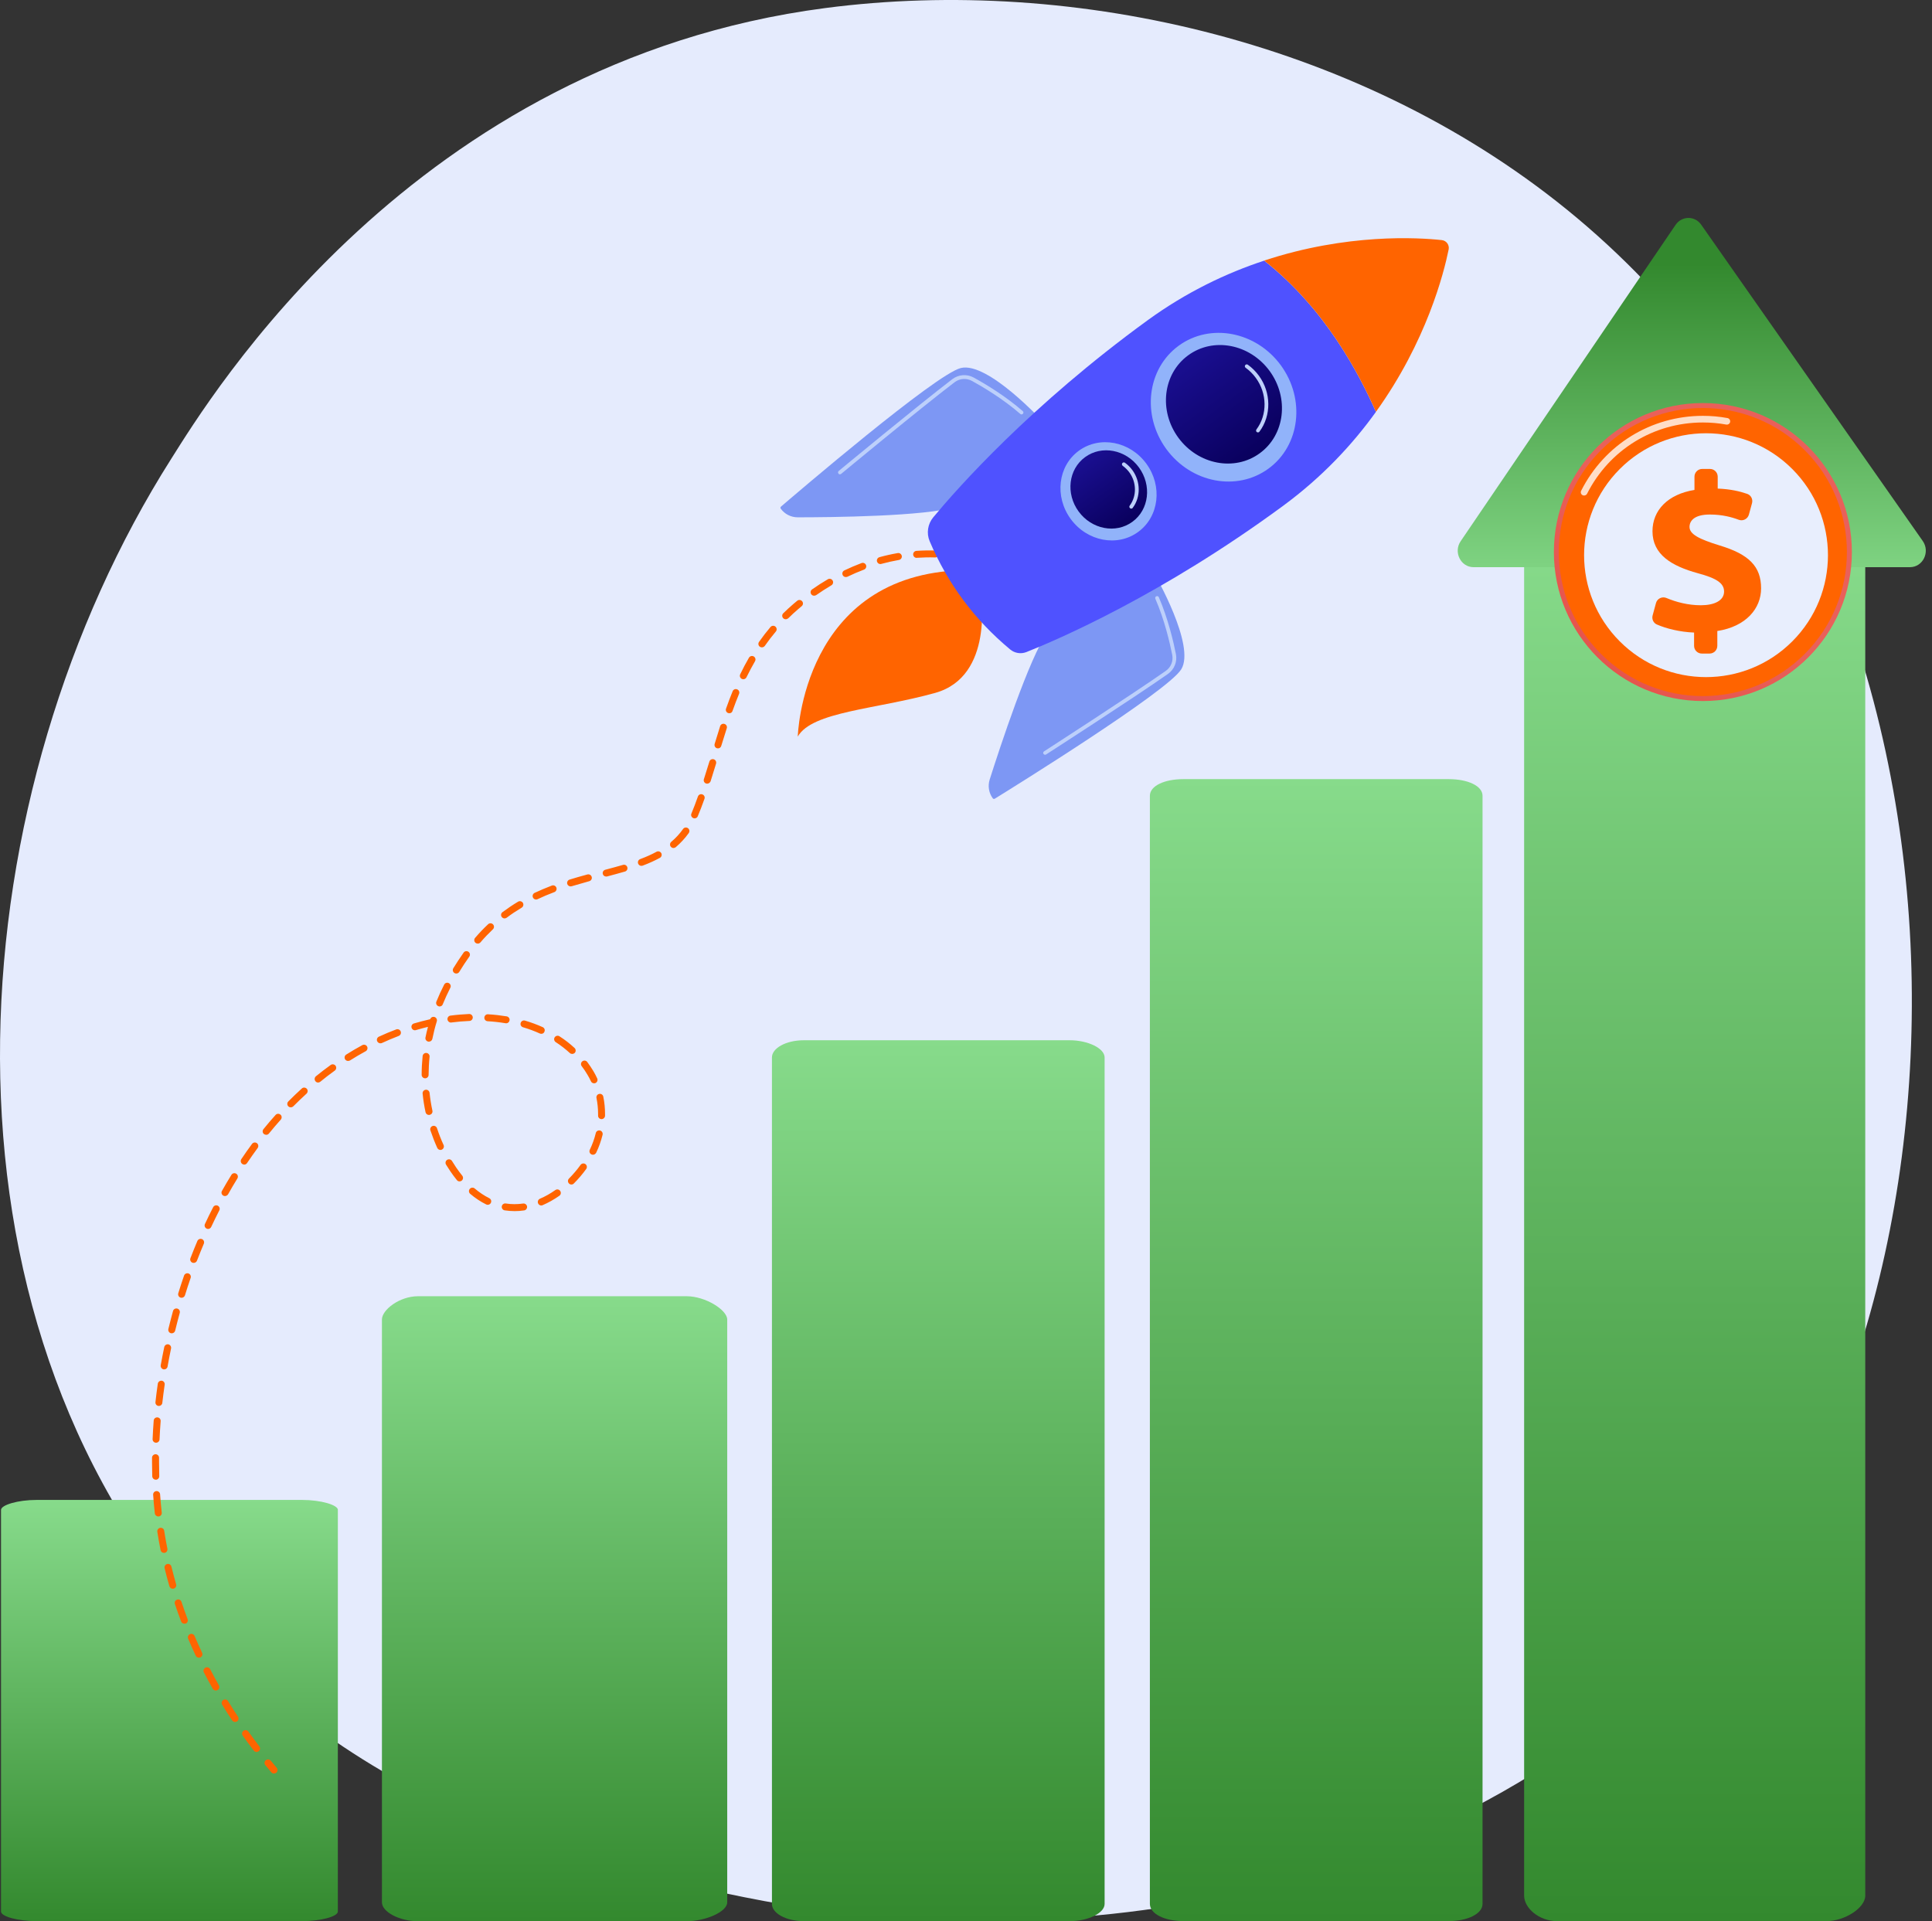 <svg width="183" height="182" viewBox="0 0 183 182" fill="none" xmlns="http://www.w3.org/2000/svg">
<rect x="0" y="0" width="183" height="182" fill="#333333" stroke="none"/>
<path d="M160.098 156.344C156.382 160.258 152.863 162.783 150.081 164.776C117.407 188.229 78.742 181.389 70.521 179.725C58.387 177.259 34.928 172.497 17.972 152.556C-7.684 122.382 -3.685 74.844 16.216 43.467C19.853 37.725 39.084 5.873 78.17 0.763C101.82 -2.328 129.39 3.907 149.358 20.632C191.265 55.745 188.279 126.683 160.098 156.344Z" fill="#E5EBFD"/>
<path d="M65.036 122.791H39.603C37.821 122.791 36.177 124.093 36.177 124.994V180.207C36.177 181.108 37.821 181.996 39.603 181.996H65.036C66.818 181.996 68.883 181.108 68.883 180.207V124.994C68.877 124.087 66.818 122.791 65.036 122.791Z" fill="url(#paint0_linear_6699_10865)"/>
<path d="M32.007 143.034C32.007 142.567 30.403 142.087 28.62 142.087H3.471C1.688 142.087 0.097 142.567 0.097 143.034V181.081C0.097 181.548 1.688 181.988 3.471 181.988H28.614C30.396 181.988 32.001 181.548 32.001 181.081V143.034H32.007Z" fill="url(#paint1_linear_6699_10865)"/>
<path d="M176.678 52.695C176.678 51.551 174.764 50.683 172.975 50.683H147.517C145.734 50.683 144.366 51.544 144.366 52.695V179.575C144.366 180.719 145.734 181.989 147.517 181.989H172.975C174.758 181.989 176.678 180.719 176.678 179.575V52.695Z" fill="url(#paint2_linear_6699_10865)"/>
<path d="M104.629 100.166C104.629 99.325 103.09 98.542 101.307 98.542H76.164C74.382 98.542 73.119 99.325 73.119 100.166V180.364C73.119 181.206 74.382 181.989 76.164 181.989H101.307C103.09 181.989 104.629 181.213 104.629 180.364V100.166Z" fill="url(#paint3_linear_6699_10865)"/>
<path d="M140.427 75.385C140.427 74.438 139.013 73.807 137.23 73.807H112.087C110.305 73.807 108.917 74.438 108.917 75.385V180.351C108.917 181.298 110.305 181.982 112.087 181.982H137.23C139.013 181.982 140.427 181.292 140.427 180.351V75.385Z" fill="url(#paint4_linear_6699_10865)"/>
<path d="M138.355 51.268L158.71 21.304C159.302 20.436 160.539 20.423 161.137 21.284L182.124 51.248C182.847 52.281 182.137 53.728 180.914 53.728H139.572C138.362 53.728 137.651 52.301 138.355 51.268Z" fill="url(#paint5_linear_6699_10865)"/>
<path d="M161.298 66.409C169.092 66.409 175.411 60.09 175.411 52.295C175.411 44.5 169.092 38.181 161.298 38.181C153.503 38.181 147.184 44.5 147.184 52.295C147.184 60.09 153.503 66.409 161.298 66.409Z" fill="url(#paint6_linear_6699_10865)"/>
<path d="M170.944 61.944C176.272 56.615 176.272 47.976 170.944 42.648C165.615 37.319 156.976 37.319 151.648 42.648C146.32 47.976 146.32 56.615 151.648 61.944C156.976 67.272 165.615 67.272 170.944 61.944Z" fill="#FF6400"/>
<path opacity="0.78" d="M150.047 46.941C150.001 46.941 149.951 46.932 149.905 46.909C149.748 46.831 149.688 46.642 149.767 46.49C151.976 42.112 156.396 39.392 161.298 39.392C162.081 39.392 162.863 39.461 163.627 39.603C163.798 39.636 163.908 39.797 163.881 39.967C163.848 40.137 163.687 40.248 163.517 40.22C162.79 40.087 162.044 40.022 161.298 40.022C156.635 40.022 152.427 42.609 150.324 46.78C150.273 46.877 150.163 46.941 150.047 46.941Z" fill="white"/>
<path d="M169.762 60.76C174.273 56.249 174.273 48.936 169.762 44.426C165.252 39.915 157.939 39.915 153.429 44.426C148.918 48.936 148.918 56.249 153.429 60.76C157.939 65.27 165.252 65.27 169.762 60.76Z" fill="#E8EEFD"/>
<path d="M160.464 61.179V59.922C159.152 59.872 157.859 59.559 156.938 59.158C156.611 59.016 156.441 58.647 156.538 58.297L156.855 57.128C156.97 56.7 157.44 56.474 157.85 56.649C158.761 57.032 159.889 57.335 161.104 57.335C162.366 57.335 163.305 56.907 163.305 56.033C163.305 55.241 162.577 54.771 160.823 54.302C158.319 53.616 156.524 52.525 156.524 50.324C156.524 48.336 157.979 46.817 160.501 46.411V45.155C160.501 44.75 160.828 44.423 161.233 44.423H161.97C162.375 44.423 162.702 44.75 162.702 45.155V46.283C163.912 46.333 164.796 46.54 165.496 46.784C165.855 46.909 166.053 47.295 165.952 47.664L165.657 48.745C165.542 49.164 165.095 49.39 164.695 49.238C164.05 48.994 163.139 48.741 161.956 48.741C160.46 48.741 160.032 49.362 160.032 49.915C160.032 50.601 160.929 51.07 162.877 51.669C165.657 52.502 166.812 53.657 166.812 55.733C166.812 57.635 165.399 59.347 162.665 59.775V61.179C162.665 61.584 162.338 61.911 161.933 61.911H161.196C160.791 61.911 160.464 61.584 160.464 61.179Z" fill="#FF6400"/>
<path d="M25.95 168.007C25.858 168.007 25.766 167.967 25.7 167.888C25.51 167.665 25.319 167.435 25.135 167.211C25.016 167.073 25.036 166.862 25.181 166.744C25.319 166.626 25.529 166.652 25.648 166.79C25.832 167.014 26.023 167.237 26.207 167.461C26.325 167.599 26.305 167.809 26.167 167.928C26.102 167.98 26.029 168.007 25.95 168.007Z" fill="#FF6400"/>
<path d="M24.299 165.962C24.201 165.962 24.102 165.916 24.036 165.83C23.681 165.363 23.326 164.89 22.991 164.416C22.886 164.265 22.918 164.061 23.07 163.956C23.214 163.85 23.425 163.883 23.53 164.035C23.865 164.502 24.214 164.968 24.563 165.429C24.674 165.574 24.648 165.777 24.503 165.889C24.438 165.942 24.372 165.962 24.299 165.962ZM22.267 163.12C22.162 163.12 22.057 163.068 21.991 162.976C21.669 162.489 21.346 161.989 21.044 161.489C20.952 161.331 20.998 161.134 21.149 161.036C21.307 160.943 21.511 160.989 21.603 161.147C21.905 161.641 22.221 162.134 22.537 162.614C22.636 162.765 22.596 162.969 22.445 163.074C22.392 163.101 22.326 163.12 22.267 163.12ZM20.439 160.141C20.32 160.141 20.215 160.082 20.149 159.97C19.86 159.457 19.577 158.938 19.314 158.425C19.229 158.26 19.294 158.063 19.459 157.977C19.617 157.892 19.821 157.958 19.906 158.122C20.169 158.628 20.445 159.141 20.735 159.648C20.827 159.806 20.768 160.01 20.61 160.095C20.551 160.128 20.491 160.141 20.439 160.141ZM18.834 157.03C18.709 157.03 18.591 156.958 18.538 156.84C18.288 156.307 18.045 155.767 17.821 155.235C17.749 155.064 17.828 154.873 17.999 154.801C18.163 154.728 18.361 154.807 18.433 154.978C18.657 155.504 18.893 156.037 19.143 156.563C19.222 156.728 19.15 156.925 18.985 157.004C18.926 157.024 18.88 157.03 18.834 157.03ZM17.466 153.814C17.335 153.814 17.21 153.735 17.157 153.604C16.947 153.051 16.749 152.499 16.565 151.946C16.506 151.775 16.598 151.585 16.776 151.532C16.947 151.473 17.137 151.565 17.19 151.742C17.374 152.288 17.565 152.834 17.769 153.38C17.834 153.551 17.749 153.742 17.578 153.808C17.545 153.808 17.506 153.814 17.466 153.814ZM16.361 150.499C16.217 150.499 16.085 150.407 16.046 150.263C15.881 149.704 15.73 149.131 15.592 148.559C15.546 148.382 15.658 148.204 15.835 148.158C16.013 148.112 16.19 148.224 16.236 148.401C16.374 148.96 16.526 149.526 16.683 150.079C16.736 150.256 16.631 150.434 16.46 150.486C16.427 150.493 16.394 150.499 16.361 150.499ZM15.533 147.106C15.381 147.106 15.243 147.001 15.21 146.843C15.092 146.264 14.993 145.685 14.901 145.106C14.875 144.929 14.993 144.758 15.177 144.732C15.362 144.705 15.526 144.824 15.552 145.008C15.638 145.573 15.743 146.146 15.855 146.711C15.888 146.889 15.776 147.066 15.598 147.099C15.579 147.099 15.552 147.106 15.533 147.106ZM14.993 143.653C14.829 143.653 14.684 143.528 14.664 143.357C14.599 142.785 14.546 142.193 14.507 141.601C14.493 141.417 14.632 141.259 14.816 141.252C14.993 141.239 15.158 141.377 15.164 141.562C15.204 142.147 15.256 142.726 15.322 143.291C15.342 143.475 15.21 143.633 15.033 143.653C15.02 143.653 15.006 143.653 14.993 143.653ZM14.75 140.167C14.572 140.167 14.428 140.023 14.421 139.845C14.408 139.398 14.401 138.951 14.401 138.503C14.401 138.365 14.401 138.227 14.401 138.089C14.401 137.905 14.559 137.76 14.737 137.76C14.921 137.76 15.066 137.911 15.066 138.096C15.066 138.234 15.066 138.372 15.066 138.503C15.066 138.944 15.072 139.391 15.085 139.832C15.092 140.016 14.947 140.167 14.763 140.174C14.757 140.167 14.757 140.167 14.75 140.167ZM14.783 136.668C14.776 136.668 14.77 136.668 14.77 136.668C14.585 136.662 14.447 136.504 14.454 136.326C14.48 135.748 14.513 135.156 14.559 134.57C14.572 134.386 14.73 134.255 14.914 134.268C15.098 134.281 15.23 134.439 15.217 134.623C15.171 135.202 15.138 135.781 15.112 136.359C15.105 136.53 14.954 136.668 14.783 136.668ZM15.053 133.183C15.039 133.183 15.026 133.183 15.013 133.183C14.829 133.163 14.704 132.999 14.724 132.821C14.789 132.242 14.862 131.657 14.947 131.078C14.973 130.901 15.138 130.776 15.322 130.795C15.5 130.822 15.625 130.986 15.598 131.17C15.513 131.742 15.441 132.328 15.375 132.893C15.362 133.058 15.217 133.183 15.053 133.183ZM15.552 129.723C15.533 129.723 15.513 129.723 15.493 129.717C15.316 129.684 15.197 129.513 15.223 129.335C15.322 128.763 15.441 128.178 15.559 127.606C15.598 127.428 15.776 127.316 15.947 127.349C16.125 127.389 16.236 127.56 16.203 127.737C16.085 128.303 15.973 128.875 15.875 129.44C15.848 129.611 15.71 129.723 15.552 129.723ZM16.269 126.303C16.243 126.303 16.217 126.303 16.19 126.297C16.013 126.251 15.908 126.073 15.947 125.896C16.085 125.323 16.236 124.751 16.388 124.192C16.434 124.015 16.618 123.916 16.795 123.962C16.973 124.008 17.072 124.192 17.026 124.37C16.874 124.922 16.73 125.488 16.591 126.053C16.552 126.205 16.42 126.303 16.269 126.303ZM17.203 122.936C17.17 122.936 17.137 122.929 17.104 122.923C16.933 122.87 16.835 122.686 16.887 122.508C17.058 121.949 17.243 121.39 17.433 120.838C17.492 120.667 17.683 120.575 17.854 120.634C18.025 120.693 18.117 120.884 18.058 121.055C17.867 121.601 17.69 122.153 17.519 122.706C17.473 122.844 17.341 122.936 17.203 122.936ZM18.348 119.634C18.308 119.634 18.268 119.628 18.229 119.615C18.058 119.549 17.973 119.358 18.038 119.187C18.249 118.635 18.472 118.089 18.696 117.556C18.768 117.392 18.959 117.313 19.13 117.379C19.301 117.451 19.373 117.642 19.308 117.813C19.084 118.339 18.867 118.878 18.657 119.424C18.604 119.556 18.479 119.634 18.348 119.634ZM19.709 116.418C19.663 116.418 19.617 116.405 19.571 116.385C19.406 116.307 19.334 116.109 19.413 115.945C19.663 115.412 19.919 114.879 20.189 114.36C20.274 114.195 20.472 114.136 20.63 114.215C20.794 114.301 20.853 114.498 20.774 114.656C20.511 115.169 20.255 115.695 20.011 116.214C19.952 116.346 19.834 116.418 19.709 116.418ZM48.752 114.728C48.436 114.728 48.114 114.702 47.805 114.656C47.627 114.629 47.502 114.458 47.529 114.281C47.555 114.103 47.726 113.978 47.904 114.005C48.436 114.09 48.995 114.09 49.548 114.011C49.725 113.985 49.897 114.11 49.923 114.287C49.949 114.465 49.824 114.636 49.647 114.662C49.344 114.708 49.048 114.728 48.752 114.728ZM51.271 114.195C51.146 114.195 51.021 114.123 50.968 113.992C50.896 113.827 50.975 113.63 51.139 113.557C51.633 113.347 52.126 113.071 52.599 112.735C52.751 112.63 52.955 112.663 53.06 112.814C53.165 112.966 53.132 113.169 52.981 113.275C52.468 113.636 51.935 113.932 51.403 114.163C51.356 114.182 51.317 114.195 51.271 114.195ZM46.2 114.13C46.154 114.13 46.102 114.116 46.056 114.097C45.529 113.84 45.017 113.498 44.536 113.09C44.398 112.972 44.379 112.762 44.497 112.624C44.615 112.485 44.826 112.466 44.964 112.584C45.404 112.959 45.871 113.268 46.345 113.505C46.509 113.584 46.575 113.781 46.496 113.945C46.437 114.064 46.319 114.13 46.2 114.13ZM21.307 113.301C21.254 113.301 21.195 113.288 21.149 113.262C20.991 113.169 20.932 112.972 21.024 112.814C21.314 112.301 21.61 111.788 21.919 111.295C22.011 111.137 22.215 111.091 22.372 111.183C22.53 111.275 22.576 111.479 22.484 111.637C22.182 112.124 21.886 112.63 21.603 113.137C21.531 113.242 21.419 113.301 21.307 113.301ZM54.125 112.209C54.04 112.209 53.954 112.176 53.895 112.111C53.764 111.979 53.764 111.775 53.895 111.644C54.283 111.249 54.658 110.815 54.993 110.348C55.099 110.203 55.309 110.17 55.454 110.276C55.599 110.381 55.632 110.591 55.526 110.736C55.171 111.229 54.776 111.69 54.362 112.104C54.296 112.176 54.211 112.209 54.125 112.209ZM43.53 111.913C43.431 111.913 43.339 111.874 43.274 111.788C43.063 111.525 42.853 111.249 42.655 110.953C42.517 110.749 42.379 110.532 42.248 110.322C42.156 110.164 42.202 109.96 42.359 109.868C42.517 109.776 42.715 109.822 42.813 109.98C42.938 110.184 43.07 110.387 43.201 110.585C43.392 110.861 43.589 111.131 43.787 111.374C43.898 111.519 43.879 111.723 43.734 111.841C43.681 111.887 43.602 111.913 43.53 111.913ZM23.135 110.322C23.07 110.322 23.01 110.302 22.951 110.262C22.8 110.164 22.761 109.953 22.859 109.802C23.188 109.309 23.53 108.822 23.872 108.362C23.977 108.217 24.188 108.184 24.332 108.289C24.477 108.395 24.51 108.605 24.405 108.75C24.069 109.21 23.734 109.684 23.405 110.17C23.346 110.269 23.241 110.322 23.135 110.322ZM56.164 109.388C56.118 109.388 56.066 109.375 56.02 109.355C55.855 109.276 55.789 109.079 55.868 108.914C56.112 108.408 56.302 107.882 56.434 107.336C56.473 107.158 56.657 107.053 56.835 107.092C57.013 107.138 57.118 107.316 57.078 107.494C56.934 108.079 56.73 108.658 56.467 109.204C56.401 109.315 56.289 109.388 56.164 109.388ZM41.721 108.934C41.596 108.934 41.478 108.862 41.419 108.743C41.176 108.204 40.959 107.645 40.768 107.079C40.709 106.908 40.807 106.718 40.978 106.665C41.149 106.606 41.34 106.704 41.393 106.875C41.57 107.415 41.781 107.954 42.017 108.467C42.09 108.631 42.017 108.829 41.853 108.901C41.813 108.921 41.767 108.934 41.721 108.934ZM25.214 107.5C25.141 107.5 25.069 107.474 25.003 107.428C24.858 107.316 24.839 107.106 24.957 106.961C25.326 106.501 25.713 106.053 26.102 105.619C26.22 105.481 26.43 105.475 26.569 105.593C26.707 105.711 26.713 105.922 26.595 106.06C26.213 106.487 25.838 106.928 25.47 107.382C25.404 107.461 25.312 107.5 25.214 107.5ZM56.98 106.014H56.973C56.789 106.007 56.644 105.863 56.651 105.678C56.651 105.626 56.651 105.573 56.651 105.521C56.651 105.014 56.598 104.508 56.5 104.014C56.46 103.837 56.578 103.659 56.756 103.626C56.934 103.587 57.111 103.705 57.144 103.883C57.256 104.422 57.309 104.975 57.309 105.527C57.309 105.586 57.309 105.639 57.309 105.698C57.302 105.869 57.157 106.014 56.98 106.014ZM40.63 105.619C40.478 105.619 40.34 105.514 40.307 105.356C40.182 104.777 40.09 104.185 40.031 103.594C40.011 103.409 40.143 103.252 40.327 103.232C40.511 103.212 40.669 103.344 40.689 103.528C40.748 104.093 40.84 104.666 40.959 105.218C40.998 105.396 40.88 105.573 40.702 105.606C40.676 105.619 40.656 105.619 40.63 105.619ZM27.542 104.896C27.456 104.896 27.371 104.863 27.312 104.804C27.18 104.679 27.18 104.468 27.312 104.337C27.726 103.916 28.154 103.508 28.588 103.113C28.719 102.989 28.93 103.002 29.055 103.133C29.18 103.265 29.166 103.475 29.035 103.6C28.614 103.982 28.193 104.389 27.785 104.797C27.713 104.863 27.627 104.896 27.542 104.896ZM56.269 102.62C56.144 102.62 56.026 102.548 55.973 102.429C55.875 102.212 55.763 102.002 55.638 101.798C55.474 101.522 55.296 101.252 55.099 100.996C54.987 100.851 55.02 100.641 55.164 100.535C55.309 100.424 55.52 100.456 55.625 100.601C55.829 100.877 56.026 101.167 56.204 101.463C56.335 101.686 56.46 101.916 56.565 102.153C56.644 102.318 56.572 102.515 56.407 102.594C56.368 102.614 56.315 102.62 56.269 102.62ZM30.133 102.548C30.035 102.548 29.942 102.508 29.877 102.423C29.765 102.278 29.785 102.074 29.923 101.956C30.363 101.594 30.824 101.246 31.277 100.917L31.323 100.884C31.468 100.779 31.679 100.812 31.784 100.956C31.889 101.101 31.856 101.311 31.712 101.417L31.666 101.45C31.218 101.772 30.771 102.114 30.344 102.469C30.278 102.522 30.206 102.548 30.133 102.548ZM40.268 102.147C40.084 102.147 39.939 101.995 39.939 101.818C39.939 101.232 39.972 100.634 40.031 100.042C40.051 99.858 40.215 99.726 40.393 99.746C40.577 99.766 40.709 99.924 40.689 100.108C40.63 100.68 40.603 101.252 40.597 101.818C40.597 102.002 40.452 102.147 40.268 102.147ZM32.968 100.502C32.856 100.502 32.751 100.45 32.691 100.351C32.593 100.2 32.639 99.996 32.797 99.897C33.297 99.582 33.81 99.279 34.323 99.003C34.48 98.918 34.684 98.977 34.77 99.135C34.855 99.292 34.796 99.496 34.638 99.582C34.138 99.851 33.639 100.147 33.152 100.456C33.086 100.489 33.027 100.502 32.968 100.502ZM54.198 99.838C54.119 99.838 54.04 99.812 53.974 99.753C53.566 99.378 53.119 99.029 52.639 98.72C52.488 98.621 52.442 98.418 52.54 98.266C52.639 98.115 52.843 98.069 52.994 98.168C53.507 98.496 53.987 98.871 54.421 99.273C54.553 99.398 54.566 99.608 54.441 99.74C54.375 99.799 54.283 99.838 54.198 99.838ZM36.032 98.832C35.908 98.832 35.789 98.76 35.73 98.641C35.651 98.477 35.723 98.279 35.894 98.201C36.434 97.951 36.98 97.721 37.526 97.517C37.697 97.451 37.887 97.536 37.953 97.707C38.019 97.878 37.933 98.069 37.762 98.135C37.23 98.339 36.697 98.562 36.171 98.806C36.131 98.825 36.079 98.832 36.032 98.832ZM40.623 98.674C40.603 98.674 40.577 98.674 40.557 98.668C40.38 98.628 40.261 98.457 40.301 98.279C40.367 97.944 40.446 97.609 40.538 97.273C40.156 97.365 39.775 97.471 39.393 97.582C39.222 97.635 39.038 97.536 38.986 97.359C38.933 97.181 39.032 97.004 39.209 96.951C39.715 96.8 40.235 96.668 40.748 96.55C40.801 96.379 40.985 96.287 41.156 96.339C41.333 96.392 41.425 96.576 41.373 96.754C41.202 97.306 41.064 97.865 40.952 98.418C40.919 98.569 40.781 98.674 40.623 98.674ZM51.278 97.931C51.232 97.931 51.185 97.924 51.139 97.905C50.633 97.674 50.1 97.477 49.541 97.313C49.364 97.26 49.265 97.076 49.318 96.905C49.37 96.727 49.554 96.629 49.725 96.681C50.311 96.852 50.876 97.063 51.403 97.3C51.567 97.372 51.646 97.569 51.567 97.734C51.528 97.859 51.409 97.931 51.278 97.931ZM47.943 96.938C47.923 96.938 47.904 96.938 47.891 96.931C47.338 96.839 46.766 96.773 46.187 96.74C46.003 96.727 45.865 96.576 45.878 96.392C45.891 96.208 46.042 96.07 46.227 96.083C46.825 96.116 47.424 96.188 47.996 96.28C48.173 96.313 48.298 96.484 48.265 96.662C48.239 96.819 48.101 96.938 47.943 96.938ZM42.715 96.865C42.55 96.865 42.412 96.747 42.386 96.576C42.359 96.398 42.491 96.228 42.669 96.208C43.261 96.129 43.859 96.083 44.438 96.056C44.622 96.05 44.773 96.195 44.78 96.372C44.786 96.556 44.642 96.708 44.464 96.714C43.905 96.734 43.326 96.787 42.754 96.859C42.748 96.865 42.728 96.865 42.715 96.865ZM41.643 95.34C41.603 95.34 41.557 95.333 41.518 95.313C41.347 95.248 41.268 95.05 41.333 94.886C41.55 94.347 41.8 93.801 42.07 93.275C42.156 93.11 42.353 93.044 42.511 93.13C42.675 93.215 42.741 93.413 42.655 93.57C42.392 94.084 42.156 94.61 41.938 95.136C41.899 95.261 41.774 95.34 41.643 95.34ZM43.221 92.222C43.162 92.222 43.103 92.209 43.05 92.176C42.892 92.084 42.846 91.88 42.938 91.722C43.241 91.229 43.57 90.729 43.912 90.243C44.017 90.091 44.221 90.058 44.372 90.164C44.523 90.269 44.556 90.473 44.451 90.624C44.115 91.098 43.793 91.584 43.504 92.064C43.438 92.17 43.333 92.222 43.221 92.222ZM45.253 89.388C45.174 89.388 45.102 89.361 45.036 89.309C44.898 89.19 44.885 88.98 45.003 88.842C45.391 88.388 45.806 87.954 46.233 87.553C46.365 87.428 46.575 87.434 46.7 87.566C46.825 87.697 46.819 87.908 46.687 88.033C46.279 88.421 45.878 88.835 45.51 89.269C45.437 89.348 45.345 89.388 45.253 89.388ZM47.792 87C47.693 87 47.595 86.954 47.529 86.869C47.417 86.724 47.45 86.514 47.595 86.408C48.062 86.06 48.561 85.724 49.074 85.415C49.232 85.323 49.436 85.376 49.528 85.527C49.62 85.685 49.568 85.889 49.416 85.981C48.923 86.277 48.443 86.593 47.996 86.934C47.93 86.981 47.858 87 47.792 87ZM50.778 85.211C50.653 85.211 50.534 85.139 50.482 85.021C50.403 84.856 50.475 84.659 50.64 84.58C51.159 84.337 51.692 84.113 52.271 83.889C52.442 83.824 52.632 83.909 52.698 84.08C52.764 84.251 52.678 84.442 52.508 84.508C51.942 84.718 51.422 84.942 50.922 85.178C50.876 85.198 50.83 85.211 50.778 85.211ZM54.046 83.968C53.908 83.968 53.777 83.876 53.731 83.738C53.678 83.567 53.777 83.376 53.948 83.324C54.448 83.166 54.987 83.015 55.638 82.837C55.816 82.791 55.993 82.89 56.046 83.067C56.098 83.245 55.993 83.422 55.816 83.475C55.171 83.653 54.645 83.804 54.145 83.955C54.106 83.962 54.073 83.968 54.046 83.968ZM57.414 83.034C57.269 83.034 57.131 82.936 57.098 82.791C57.052 82.614 57.157 82.436 57.335 82.39C57.874 82.245 58.453 82.094 59.012 81.93C59.19 81.877 59.367 81.976 59.42 82.153C59.472 82.331 59.374 82.508 59.196 82.561C58.63 82.725 58.045 82.883 57.499 83.028C57.466 83.028 57.44 83.034 57.414 83.034ZM60.755 82.022C60.623 82.022 60.498 81.943 60.446 81.811C60.38 81.64 60.465 81.449 60.636 81.384C61.222 81.167 61.728 80.936 62.188 80.686C62.346 80.601 62.55 80.66 62.636 80.818C62.721 80.976 62.662 81.18 62.504 81.265C62.017 81.528 61.485 81.772 60.873 82.002C60.834 82.015 60.794 82.022 60.755 82.022ZM63.793 80.331C63.701 80.331 63.609 80.292 63.543 80.213C63.425 80.075 63.445 79.864 63.583 79.746C64.017 79.378 64.379 78.983 64.701 78.529C64.806 78.378 65.01 78.345 65.161 78.45C65.312 78.556 65.345 78.76 65.24 78.911C64.892 79.404 64.477 79.851 64.01 80.252C63.944 80.305 63.866 80.331 63.793 80.331ZM65.793 77.523C65.753 77.523 65.707 77.516 65.668 77.497C65.497 77.424 65.418 77.234 65.49 77.069C65.701 76.563 65.904 76.03 66.108 75.451C66.168 75.28 66.358 75.188 66.529 75.254C66.7 75.313 66.792 75.504 66.727 75.675C66.516 76.267 66.312 76.806 66.095 77.319C66.049 77.444 65.924 77.523 65.793 77.523ZM66.983 74.235C66.95 74.235 66.917 74.228 66.884 74.222C66.713 74.169 66.615 73.978 66.674 73.807C66.852 73.255 67.022 72.702 67.194 72.143C67.246 71.972 67.43 71.874 67.608 71.926C67.779 71.979 67.877 72.163 67.825 72.341C67.654 72.9 67.483 73.459 67.305 74.018C67.246 74.149 67.121 74.235 66.983 74.235ZM68.009 70.894C67.976 70.894 67.943 70.887 67.91 70.88C67.733 70.828 67.641 70.644 67.693 70.466C67.864 69.907 68.035 69.348 68.213 68.789C68.266 68.618 68.456 68.519 68.627 68.579C68.798 68.631 68.897 68.822 68.838 68.993C68.66 69.545 68.489 70.104 68.318 70.657C68.279 70.802 68.147 70.894 68.009 70.894ZM69.081 67.566C69.042 67.566 69.009 67.559 68.969 67.546C68.798 67.487 68.706 67.296 68.772 67.125C68.982 66.533 69.186 65.994 69.397 65.481C69.463 65.31 69.66 65.231 69.824 65.303C69.995 65.369 70.074 65.566 70.002 65.731C69.791 66.237 69.594 66.77 69.384 67.349C69.344 67.487 69.219 67.566 69.081 67.566ZM70.41 64.343C70.364 64.343 70.311 64.33 70.265 64.31C70.1 64.231 70.035 64.034 70.114 63.87C70.377 63.324 70.653 62.798 70.942 62.304C71.034 62.147 71.238 62.094 71.396 62.186C71.554 62.278 71.606 62.482 71.514 62.64C71.238 63.12 70.962 63.633 70.706 64.159C70.653 64.271 70.534 64.343 70.41 64.343ZM72.166 61.324C72.1 61.324 72.034 61.305 71.975 61.265C71.824 61.16 71.791 60.956 71.896 60.805C72.238 60.318 72.6 59.845 72.981 59.397C73.1 59.259 73.31 59.239 73.448 59.358C73.586 59.476 73.606 59.687 73.487 59.825C73.119 60.259 72.771 60.713 72.442 61.186C72.376 61.272 72.271 61.324 72.166 61.324ZM74.421 58.661C74.336 58.661 74.25 58.628 74.185 58.562C74.06 58.431 74.06 58.22 74.191 58.095C74.5 57.793 74.829 57.49 75.165 57.201C75.276 57.102 75.395 57.003 75.513 56.911C75.651 56.793 75.862 56.813 75.98 56.957C76.099 57.096 76.079 57.306 75.934 57.424C75.822 57.516 75.71 57.615 75.599 57.707C75.276 57.983 74.954 58.279 74.658 58.575C74.586 58.628 74.507 58.661 74.421 58.661ZM77.111 56.431C77.006 56.431 76.907 56.385 76.842 56.293C76.737 56.142 76.769 55.938 76.921 55.833C77.407 55.491 77.907 55.169 78.414 54.873C78.571 54.78 78.775 54.833 78.867 54.991C78.959 55.149 78.907 55.353 78.749 55.445C78.262 55.734 77.776 56.05 77.302 56.379C77.243 56.411 77.177 56.431 77.111 56.431ZM80.117 54.662C79.992 54.662 79.874 54.596 79.821 54.478C79.742 54.313 79.808 54.116 79.972 54.037C80.512 53.781 81.057 53.544 81.603 53.34C81.774 53.274 81.965 53.36 82.031 53.531C82.097 53.702 82.011 53.892 81.84 53.958C81.314 54.156 80.781 54.386 80.262 54.636C80.216 54.649 80.17 54.662 80.117 54.662ZM83.386 53.432C83.241 53.432 83.109 53.334 83.07 53.189C83.024 53.011 83.123 52.834 83.3 52.781C83.872 52.623 84.458 52.492 85.036 52.393C85.214 52.36 85.385 52.485 85.418 52.663C85.451 52.84 85.326 53.011 85.148 53.044C84.589 53.143 84.03 53.268 83.471 53.419C83.445 53.432 83.418 53.432 83.386 53.432ZM86.825 52.847C86.654 52.847 86.51 52.715 86.496 52.538C86.483 52.354 86.621 52.196 86.806 52.183C87.397 52.143 87.996 52.13 88.588 52.15C88.772 52.156 88.91 52.307 88.904 52.492C88.897 52.676 88.746 52.814 88.562 52.807C87.996 52.788 87.417 52.801 86.852 52.84C86.845 52.847 86.838 52.847 86.825 52.847Z" fill="#FF6400"/>
<path d="M91.239 53.123C91.219 53.123 91.193 53.123 91.173 53.117C90.89 53.057 90.607 53.011 90.325 52.972C90.147 52.946 90.022 52.781 90.048 52.597C90.075 52.419 90.246 52.295 90.423 52.321C90.719 52.36 91.015 52.413 91.305 52.472C91.482 52.505 91.601 52.683 91.561 52.86C91.528 53.018 91.39 53.123 91.239 53.123Z" fill="#FF6400"/>
<path d="M92.895 56.293C92.895 56.293 94.191 64.073 88.581 65.639C82.971 67.204 76.927 67.395 75.565 69.775C75.565 69.775 75.967 54.359 91.297 54.011L92.895 56.293Z" fill="#FF6400"/>
<path d="M109.403 54.458C109.403 54.458 113.27 61.166 111.889 63.403C110.574 65.527 95.677 74.767 94.224 75.662C94.158 75.701 94.072 75.681 94.033 75.622C93.658 75.109 93.553 74.451 93.743 73.847C94.671 70.926 97.519 62.232 99.228 59.877C101.281 57.029 109.403 54.458 109.403 54.458Z" fill="#7D97F4"/>
<path d="M98.946 71.492C98.992 71.505 99.044 71.499 99.084 71.473C99.163 71.42 107.239 66.218 110.626 63.843C111.231 63.422 111.527 62.679 111.383 61.962C111.159 60.825 110.646 58.615 109.765 56.576C109.725 56.484 109.62 56.444 109.528 56.484C109.436 56.523 109.396 56.629 109.436 56.721C110.311 58.727 110.81 60.91 111.034 62.035C111.152 62.62 110.909 63.212 110.422 63.554C107.042 65.922 98.972 71.124 98.893 71.177C98.808 71.229 98.788 71.341 98.841 71.42C98.867 71.459 98.906 71.479 98.946 71.492Z" fill="#BDD0FB"/>
<path d="M98.775 39.936C98.775 39.936 93.546 34.221 91.001 34.865C88.581 35.477 75.269 46.881 73.974 47.992C73.915 48.045 73.908 48.124 73.954 48.19C74.329 48.703 74.921 49.005 75.559 49.005C78.624 49.005 87.772 48.92 90.528 48.006C93.862 46.901 98.775 39.936 98.775 39.936Z" fill="#7D97F4"/>
<path d="M79.511 44.928C79.564 44.941 79.623 44.928 79.669 44.895C79.742 44.836 87.134 38.713 90.422 36.207C90.896 35.846 91.54 35.799 92.06 36.082C93.066 36.635 94.993 37.773 96.644 39.213C96.716 39.279 96.828 39.272 96.894 39.193C96.96 39.121 96.953 39.009 96.874 38.943C95.282 37.556 93.474 36.45 92.231 35.767C91.586 35.411 90.791 35.471 90.205 35.918C86.917 38.43 79.518 44.553 79.446 44.612C79.367 44.678 79.36 44.79 79.419 44.862C79.439 44.902 79.472 44.922 79.511 44.928Z" fill="#BDD0FB"/>
<path d="M130.33 39.016C128.134 42.074 125.273 45.165 121.557 47.901C110.021 56.392 100.077 60.64 97.216 61.772C96.697 61.975 96.111 61.877 95.684 61.522C92.31 58.72 89.771 55.3 88.061 51.275C87.739 50.519 87.87 49.644 88.397 49.006C90.679 46.257 97.617 38.404 108.699 30.341C112.402 27.651 116.184 25.862 119.742 24.691C125.536 29.243 128.726 35.412 130.33 39.016Z" fill="url(#paint7_linear_6699_10865)"/>
<path d="M119.742 24.685C127.595 22.093 134.323 22.501 136.566 22.744C137.006 22.791 137.302 23.205 137.217 23.632C136.77 25.836 135.132 32.334 130.331 39.009C128.726 35.411 125.536 29.242 119.742 24.685Z" fill="#FF6400"/>
<path d="M111.639 32.754C108.647 34.944 108.127 39.325 110.475 42.541C112.83 45.757 117.157 46.585 120.156 44.389C123.149 42.199 123.668 37.818 121.32 34.602C118.966 31.393 114.632 30.564 111.639 32.754Z" fill="#91B3FA"/>
<path d="M112.54 33.662C110.152 35.405 109.738 38.897 111.612 41.462C113.487 44.02 116.94 44.685 119.327 42.935C121.714 41.192 122.129 37.7 120.254 35.135C118.373 32.577 114.921 31.912 112.54 33.662Z" fill="url(#paint8_linear_6699_10865)"/>
<path d="M119.111 40.956C119.176 40.976 119.255 40.949 119.295 40.89C120.433 39.364 120.413 37.187 119.242 35.589C118.946 35.188 118.598 34.839 118.196 34.55C118.118 34.491 118.006 34.511 117.947 34.59C117.887 34.668 117.907 34.78 117.986 34.839C118.354 35.102 118.683 35.425 118.953 35.8C120.031 37.273 120.058 39.279 119.012 40.68C118.953 40.759 118.966 40.87 119.045 40.93C119.065 40.943 119.091 40.949 119.111 40.956Z" fill="#BDD0FB"/>
<path d="M102.188 42.699C100.208 44.145 99.867 47.039 101.419 49.164C102.971 51.288 105.838 51.834 107.811 50.387C109.791 48.94 110.133 46.046 108.581 43.922C107.029 41.798 104.168 41.252 102.188 42.699Z" fill="#91B3FA"/>
<path d="M102.78 43.304C101.201 44.455 100.932 46.763 102.168 48.453C103.405 50.144 105.687 50.584 107.265 49.427C108.844 48.276 109.113 45.967 107.877 44.277C106.64 42.587 104.358 42.146 102.78 43.304Z" fill="url(#paint9_linear_6699_10865)"/>
<path d="M107.107 48.177C107.173 48.197 107.252 48.17 107.291 48.111C108.061 47.085 108.048 45.612 107.259 44.533C107.061 44.264 106.824 44.027 106.555 43.836C106.476 43.777 106.364 43.797 106.305 43.876C106.246 43.955 106.265 44.066 106.344 44.126C106.581 44.297 106.792 44.507 106.969 44.744C107.666 45.697 107.679 46.993 107.009 47.894C106.949 47.973 106.963 48.085 107.042 48.144C107.068 48.164 107.088 48.17 107.107 48.177Z" fill="#BDD0FB"/>
<defs>
<linearGradient id="paint0_linear_6699_10865" x1="52.53" y1="122.791" x2="52.53" y2="181.996" gradientUnits="userSpaceOnUse">
<stop stop-color="#87DB8B"/>
<stop offset="1" stop-color="#33892E"/>
</linearGradient>
<linearGradient id="paint1_linear_6699_10865" x1="16.052" y1="142.087" x2="16.052" y2="181.988" gradientUnits="userSpaceOnUse">
<stop stop-color="#87DB8B"/>
<stop offset="1" stop-color="#33892E"/>
</linearGradient>
<linearGradient id="paint2_linear_6699_10865" x1="160.522" y1="50.683" x2="160.522" y2="181.989" gradientUnits="userSpaceOnUse">
<stop stop-color="#87DB8B"/>
<stop offset="1" stop-color="#33892E"/>
</linearGradient>
<linearGradient id="paint3_linear_6699_10865" x1="88.874" y1="98.542" x2="88.874" y2="181.989" gradientUnits="userSpaceOnUse">
<stop stop-color="#87DB8B"/>
<stop offset="1" stop-color="#33892E"/>
</linearGradient>
<linearGradient id="paint4_linear_6699_10865" x1="124.672" y1="73.807" x2="124.672" y2="181.982" gradientUnits="userSpaceOnUse">
<stop stop-color="#87DB8B"/>
<stop offset="1" stop-color="#33892E"/>
</linearGradient>
<linearGradient id="paint5_linear_6699_10865" x1="160" y1="63" x2="160" y2="21" gradientUnits="userSpaceOnUse">
<stop offset="0.143" stop-color="#87DB8B"/>
<stop offset="0.905" stop-color="#33892E"/>
</linearGradient>
<linearGradient id="paint6_linear_6699_10865" x1="141.982" y1="74.716" x2="160.916" y2="52.739" gradientUnits="userSpaceOnUse">
<stop stop-color="#E1473D"/>
<stop offset="1" stop-color="#E9605A"/>
</linearGradient>
<linearGradient id="paint7_linear_6699_10865" x1="118.721" y1="14.066" x2="135.435" y2="-38.935" gradientUnits="userSpaceOnUse">
<stop stop-color="#4F52FF"/>
<stop offset="1" stop-color="#4042E2"/>
</linearGradient>
<linearGradient id="paint8_linear_6699_10865" x1="119.322" y1="42.934" x2="112.537" y2="33.661" gradientUnits="userSpaceOnUse">
<stop stop-color="#09005D"/>
<stop offset="1" stop-color="#1A0F91"/>
</linearGradient>
<linearGradient id="paint9_linear_6699_10865" x1="107.265" y1="49.426" x2="102.783" y2="43.301" gradientUnits="userSpaceOnUse">
<stop stop-color="#09005D"/>
<stop offset="1" stop-color="#1A0F91"/>
</linearGradient>
</defs>
</svg>
